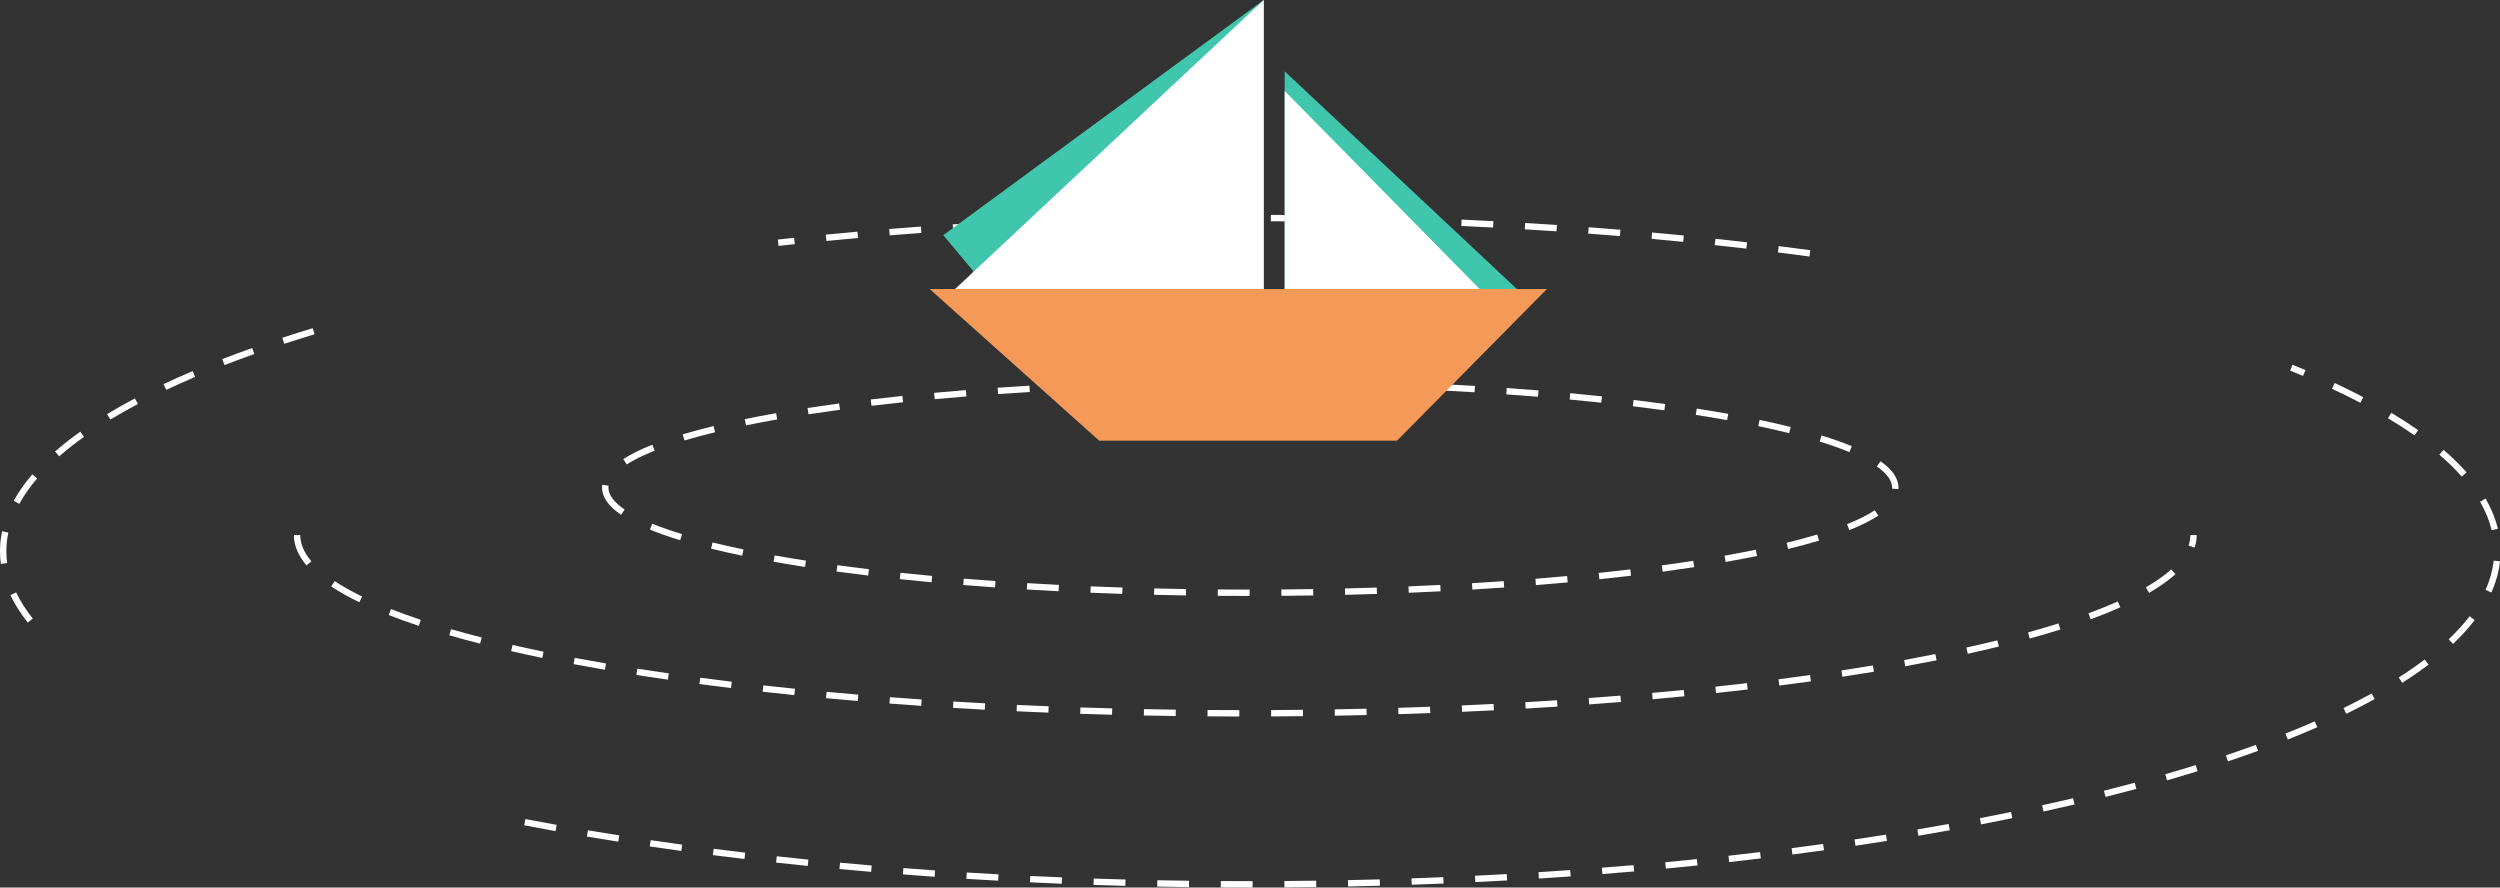 <?xml version="1.0" encoding="UTF-8"?>
<!-- Generator: Adobe Illustrator 19.0.0, SVG Export Plug-In . SVG Version: 6.00 Build 0)  -->
<svg xmlns="http://www.w3.org/2000/svg" xmlns:xlink="http://www.w3.org/1999/xlink" version="1.1" id="Layer_1" x="0px" y="0px" viewBox="0 0 393.035 139.529" style="enable-background:new 0 0 393.035 139.529;" xml:space="preserve">
<rect x="0" y="0" width="393.035" height="139.529" fill="#333333" stroke="none"/>
<style type="text/css">
	.st0{fill:#FFFFFF;}
	.st1{fill:#40C6AC;}
	.st2{fill:#F49957;}
</style>
<g id="XMLID_24109_">
	<g id="XMLID_7923_">
		<path id="XMLID_891_" class="st0" d="M194.836,112.641c-1.673-0.002-3.34-0.009-4.999-0.021    l0.008-1c1.657,0.012,3.322,0.02,4.993,0.021L194.836,112.641z M199.842,112.632    l-0.006-1c1.673-0.008,3.339-0.022,4.999-0.041l0.012,1    C203.185,112.61,201.517,112.623,199.842,112.632z M184.834,112.568    c-1.676-0.023-3.344-0.051-5.004-0.084l0.02-1    c1.658,0.033,3.324,0.061,4.998,0.084L184.834,112.568z M209.85,112.519l-0.018-1    c1.674-0.029,3.34-0.064,4.998-0.104l0.023,1    C213.193,112.455,211.525,112.49,209.85,112.519z M174.827,112.367    c-1.677-0.044-3.345-0.094-5.003-0.149l0.033-0.999    c1.656,0.054,3.321,0.104,4.996,0.148L174.827,112.367z M219.856,112.279l-0.031-1    c1.675-0.051,3.34-0.107,4.995-0.168l0.037,0.999    C223.2,112.171,221.533,112.227,219.856,112.279z M164.822,112.037    c-1.677-0.066-3.344-0.138-5-0.215l0.047-0.999    c1.653,0.077,3.318,0.149,4.994,0.215L164.822,112.037z M229.859,111.907    l-0.043-0.999c1.675-0.074,3.339-0.153,4.992-0.237l0.051,0.999    C233.204,111.754,231.538,111.833,229.859,111.907z M154.823,111.573    c-1.678-0.09-3.344-0.186-4.997-0.286l0.061-0.998    c1.651,0.101,3.314,0.196,4.99,0.285L154.823,111.573z M239.857,111.397    l-0.059-0.998c1.676-0.097,3.339-0.2,4.987-0.308l0.066,0.998    C243.2,111.198,241.535,111.3,239.857,111.397z M144.831,110.965    c-1.679-0.115-3.343-0.235-4.993-0.361l0.076-0.997    c1.647,0.125,3.309,0.246,4.985,0.36L144.831,110.965z M249.845,110.743    l-0.072-0.997c1.676-0.123,3.337-0.251,4.983-0.385l0.08,0.997    C253.188,110.492,251.524,110.62,249.845,110.743z M134.849,110.204    c-1.679-0.142-3.341-0.289-4.986-0.441l0.092-0.996    c1.643,0.152,3.303,0.299,4.979,0.441L134.849,110.204z M259.825,109.933    l-0.09-0.996c1.677-0.15,3.335-0.305,4.976-0.467l0.098,0.995    C263.166,109.627,261.504,109.783,259.825,109.933z M124.879,109.279    c-1.679-0.171-3.338-0.348-4.978-0.53l0.11-0.994    c1.637,0.182,3.293,0.359,4.969,0.529L124.879,109.279z M269.789,108.953    l-0.107-0.994c1.677-0.181,3.332-0.367,4.966-0.559l0.117,0.993    C273.127,108.585,271.469,108.772,269.789,108.953z M114.927,108.17    c-1.68-0.204-3.336-0.414-4.968-0.63l0.131-0.991    c1.629,0.215,3.281,0.425,4.957,0.628L114.927,108.17z M279.735,107.783    l-0.127-0.992c1.676-0.214,3.327-0.436,4.952-0.663l0.139,0.99    C283.07,107.346,281.415,107.568,279.735,107.783z M104.999,106.855    c-1.68-0.243-3.331-0.492-4.953-0.747l0.155-0.988    c1.618,0.255,3.265,0.503,4.941,0.746L104.999,106.855z M289.654,106.395    l-0.15-0.988c1.675-0.255,3.319-0.517,4.934-0.786l0.164,0.986    C292.983,105.877,291.333,106.139,289.654,106.395z M95.102,105.294    c-1.679-0.289-3.323-0.584-4.931-0.887l0.185-0.982    c1.603,0.302,3.242,0.597,4.915,0.884L95.102,105.294z M299.537,104.748    l-0.18-0.983c1.674-0.305,3.311-0.617,4.906-0.935l0.195,0.98    C302.857,104.129,301.217,104.442,299.537,104.748z M85.255,103.435    c-1.68-0.348-3.313-0.703-4.899-1.067l0.224-0.975    c1.579,0.362,3.206,0.716,4.877,1.062L85.255,103.435z M309.365,102.781    l-0.215-0.977c1.671-0.368,3.292-0.745,4.861-1.13L314.25,101.646    C312.673,102.032,311.044,102.41,309.365,102.781z M75.482,101.19    c-1.669-0.426-3.299-0.868-4.843-1.314l0.277-0.961    c1.535,0.443,3.154,0.882,4.813,1.306L75.482,101.19z M319.105,100.385    l-0.266-0.964c1.659-0.457,3.269-0.93,4.783-1.405l0.299,0.954    C322.396,99.449,320.776,99.925,319.105,100.385z M65.841,98.392    c-1.675-0.555-3.267-1.128-4.732-1.702l0.365-0.931    c1.448,0.567,3.023,1.134,4.681,1.684L65.841,98.392z M328.682,97.358    l-0.344-0.938c1.653-0.606,3.203-1.23,4.606-1.855l0.406,0.914    C331.928,96.112,330.356,96.744,328.682,97.358z M56.488,94.681    c-1.664-0.807-3.148-1.641-4.412-2.478l0.552-0.834    c1.227,0.812,2.672,1.625,4.296,2.413L56.488,94.681z M337.861,93.204l-0.502-0.865    c1.591-0.922,2.933-1.869,3.987-2.815l0.668,0.744    C340.908,91.26,339.511,92.248,337.861,93.204z M48.188,88.889    c-1.316-1.553-1.983-3.157-1.983-4.768h1c0,1.368,0.587,2.754,1.746,4.122    L48.188,88.889z M345.02,86.084l-0.947-0.319    c0.184-0.546,0.277-1.099,0.277-1.644h1    C345.35,84.775,345.238,85.436,345.02,86.084z"></path>
		<path id="XMLID_848_" class="st0" d="M196.454,93.692c-1.678-0-3.347-0.007-5.004-0.021    l0.008-1c1.655,0.013,3.32,0.02,4.996,0.021V93.692z M201.46,93.673l-0.008-1    c1.677-0.013,3.343-0.033,4.997-0.059l0.016,1    C204.809,93.64,203.139,93.659,201.46,93.673z M186.444,93.611    c-1.682-0.027-3.35-0.061-5.005-0.101l0.023-1    c1.653,0.04,3.319,0.074,4.997,0.101L186.444,93.611z M211.471,93.515l-0.023-1    c1.679-0.041,3.345-0.087,4.995-0.141l0.033,0.999    C214.821,93.428,213.153,93.474,211.471,93.515z M176.435,93.366    c-1.683-0.055-3.351-0.117-5.002-0.186l0.041-0.999    c1.649,0.068,3.314,0.13,4.995,0.186L176.435,93.366z M221.478,93.19    l-0.041-0.999c1.681-0.069,3.346-0.146,4.992-0.228l0.051,0.999    C224.829,93.044,223.162,93.12,221.478,93.19z M166.43,92.951    c-1.686-0.085-3.352-0.178-4.999-0.277l0.061-0.998    c1.643,0.099,3.307,0.191,4.989,0.276L166.43,92.951z M231.478,92.687    l-0.059-0.998c1.684-0.101,3.346-0.208,4.986-0.323l0.07,0.998    C234.831,92.478,233.165,92.586,231.478,92.687z M156.434,92.349    c-1.688-0.119-3.353-0.244-4.993-0.377l0.081-0.997    c1.636,0.133,3.298,0.258,4.982,0.377L156.434,92.349z M241.469,91.989    l-0.08-0.997c1.687-0.135,3.347-0.279,4.978-0.429l0.092,0.996    C244.823,91.709,243.159,91.853,241.469,91.989z M146.452,91.539    c-1.692-0.157-3.354-0.321-4.985-0.494l0.105-0.994    c1.625,0.171,3.284,0.336,4.971,0.492L146.452,91.539z M251.442,91.068    l-0.104-0.994c1.689-0.178,3.346-0.363,4.965-0.556l0.118,0.993    C254.798,90.704,253.138,90.89,251.442,91.068z M136.489,90.485    c-1.698-0.204-3.355-0.416-4.97-0.635l0.135-0.991    c1.61,0.219,3.262,0.43,4.955,0.633L136.489,90.485z M261.393,89.879    l-0.135-0.991c1.695-0.229,3.344-0.468,4.942-0.714l0.152,0.988    C264.748,89.409,263.094,89.649,261.393,89.879z M126.559,89.13    c-1.707-0.265-3.356-0.54-4.946-0.823l0.176-0.984    c1.583,0.282,3.225,0.555,4.924,0.819L126.559,89.13z M271.3,88.344    l-0.174-0.984c1.701-0.302,3.35-0.617,4.9-0.936l0.201,0.979    C274.669,87.724,273.011,88.041,271.3,88.344z M116.685,87.361    c-1.712-0.355-3.36-0.727-4.898-1.106l0.239-0.971    c1.525,0.376,3.161,0.745,4.862,1.097L116.685,87.361z M281.128,86.305    l-0.238-0.972c1.725-0.421,3.341-0.859,4.803-1.3l0.289,0.957    C284.502,85.437,282.869,85.88,281.128,86.305z M106.936,84.929    c-1.767-0.538-3.369-1.099-4.763-1.667l0.377-0.926    c1.366,0.557,2.939,1.107,4.677,1.636L106.936,84.929z M290.75,83.343l-0.373-0.928    c1.777-0.714,3.247-1.451,4.369-2.192l0.551,0.834    C294.119,81.835,292.59,82.604,290.75,83.343z M97.642,80.934    c-1.984-1.353-2.991-2.789-2.991-4.267c0-0.152,0.01-0.303,0.032-0.454    l0.99,0.14c-0.015,0.105-0.022,0.209-0.022,0.314    c0,1.127,0.859,2.285,2.554,3.44L97.642,80.934z M298.463,76.9l-0.998-0.075    c0.004-0.052,0.006-0.105,0.006-0.157c0-1.091-0.808-2.213-2.4-3.334    l0.576-0.817c1.874,1.319,2.824,2.715,2.824,4.151    C298.471,76.745,298.469,76.822,298.463,76.9z M98.532,73.011l-0.54-0.842    c1.192-0.766,2.728-1.523,4.562-2.25l0.368,0.93    C101.147,71.552,99.67,72.279,98.532,73.011z M290.748,71.072    c-1.355-0.561-2.927-1.116-4.669-1.652l0.295-0.956    c1.771,0.545,3.371,1.112,4.757,1.685L290.748,71.072z M107.613,69.246    l-0.286-0.958c1.488-0.445,3.123-0.884,4.856-1.305l0.236,0.972    C110.702,68.372,109.085,68.806,107.613,69.246z M281.284,68.098    c-1.523-0.378-3.158-0.75-4.86-1.105l0.205-0.979    c1.714,0.357,3.36,0.732,4.896,1.113L281.284,68.098z M117.286,66.872    l-0.201-0.979c1.559-0.319,3.217-0.634,4.929-0.936l0.174,0.984    C120.484,66.242,118.835,66.555,117.286,66.872z M271.525,66.047    c-1.583-0.284-3.225-0.558-4.924-0.823l0.154-0.988    c1.707,0.266,3.356,0.542,4.945,0.827L271.525,66.047z M127.112,65.131    l-0.151-0.988c1.605-0.246,3.26-0.484,4.961-0.713l0.134,0.991    C130.36,64.649,128.712,64.886,127.112,65.131z M261.661,64.502    c-1.61-0.221-3.262-0.433-4.954-0.636l0.119-0.993    c1.698,0.205,3.355,0.417,4.97,0.638L261.661,64.502z M137.011,63.794    l-0.118-0.993c1.624-0.192,3.285-0.377,4.979-0.554l0.104,0.994    C140.286,63.418,138.63,63.602,137.011,63.794z M251.743,63.304    c-1.626-0.172-3.284-0.337-4.971-0.494l0.092-0.996    c1.692,0.158,3.354,0.323,4.984,0.496L251.743,63.304z M146.949,62.755    l-0.092-0.996c1.636-0.15,3.3-0.292,4.99-0.428l0.08,0.997    C150.241,62.462,148.581,62.605,146.949,62.755z M241.794,62.376    c-1.636-0.133-3.297-0.26-4.982-0.379l0.07-0.997    c1.689,0.12,3.354,0.246,4.994,0.379L241.794,62.376z M156.91,61.955    l-0.069-0.998c1.644-0.114,3.31-0.221,4.997-0.321l0.06,0.998    C160.213,61.734,158.55,61.841,156.91,61.955z M231.824,61.67    c-1.644-0.1-3.308-0.192-4.99-0.277l0.051-0.999    c1.687,0.085,3.353,0.179,5,0.278L231.824,61.67z M166.887,61.363l-0.05-0.999    c1.65-0.082,3.318-0.158,5.002-0.227l0.041,0.999    C170.199,61.205,168.534,61.281,166.887,61.363z M221.843,61.161    c-1.649-0.069-3.314-0.131-4.995-0.187l0.033-0.999    c1.683,0.056,3.352,0.118,5.003,0.187L221.843,61.161z M176.875,60.954    l-0.032-0.999c1.654-0.054,3.322-0.1,5.004-0.14l0.023,1    C180.191,60.855,178.525,60.901,176.875,60.954z M211.853,60.83    c-1.652-0.041-3.318-0.075-4.996-0.103l0.016-1    c1.682,0.028,3.35,0.062,5.006,0.103L211.853,60.83z M186.868,60.718l-0.016-1    c1.656-0.026,3.326-0.045,5.005-0.058l0.008,1    C190.188,60.673,188.522,60.692,186.868,60.718z M201.858,60.665    c-1.655-0.014-3.321-0.021-4.996-0.022v-1c1.679,0.001,3.347,0.008,5.004,0.022    L201.858,60.665z"></path>
		<path id="XMLID_809_" class="st0" d="M196.36,139.529c-1.483,0-2.963-0.005-4.438-0.014l0.006-1    c1.54,0.01,3.064,0.021,4.633,0.014h0.364v1h-0.364    C196.494,139.529,196.427,139.529,196.36,139.529z M201.93,139.509l-0.008-1    c1.671-0.012,3.337-0.03,4.998-0.053l0.014,1    C205.271,139.479,203.603,139.497,201.93,139.509z M186.927,139.467    c-1.673-0.021-3.341-0.049-5.003-0.082l0.02-1    c1.66,0.033,3.326,0.06,4.997,0.082L186.927,139.467z M211.937,139.37l-0.021-1    c1.672-0.035,3.338-0.075,4.997-0.121l0.027,1    C215.278,139.295,213.61,139.335,211.937,139.37z M176.921,139.27    c-1.674-0.044-3.341-0.095-5.001-0.15l0.033-0.999    c1.659,0.056,3.324,0.105,4.995,0.149L176.921,139.27z M221.943,139.094    l-0.035-0.999c1.672-0.058,3.337-0.121,4.995-0.19l0.041,0.999    C225.284,138.972,223.617,139.036,221.943,139.094z M166.919,138.934    c-1.673-0.068-3.339-0.141-4.999-0.22l0.048-0.999    c1.657,0.079,3.321,0.152,4.992,0.22L166.919,138.934z M231.943,138.678    l-0.049-0.999c1.671-0.082,3.335-0.168,4.99-0.261l0.057,0.998    C235.282,138.51,233.616,138.597,231.943,138.678z M156.923,138.458    c-1.673-0.092-3.338-0.189-4.995-0.292l0.062-0.998    c1.654,0.103,3.317,0.2,4.987,0.292L156.923,138.458z M241.937,138.119    l-0.062-0.998c1.67-0.106,3.332-0.217,4.987-0.334l0.07,0.997    C245.274,137.902,243.61,138.013,241.937,138.119z M146.935,137.838    c-1.672-0.117-3.335-0.239-4.99-0.367l0.077-0.997    c1.652,0.128,3.313,0.25,4.982,0.366L146.935,137.838z M251.921,137.413l-0.078-0.997    c1.67-0.131,3.329-0.267,4.981-0.41l0.086,0.996    C255.256,137.145,253.593,137.283,251.921,137.413z M136.956,137.066    c-1.671-0.142-3.333-0.29-4.984-0.444l0.093-0.996    c1.649,0.154,3.308,0.302,4.977,0.444L136.956,137.066z M261.895,136.553    l-0.094-0.996c1.669-0.157,3.326-0.321,4.974-0.49l0.102,0.995    C265.227,136.231,263.565,136.395,261.895,136.553z M126.991,136.138    c-1.67-0.17-3.329-0.345-4.977-0.525l0.109-0.994    c1.645,0.181,3.301,0.355,4.968,0.524L126.991,136.138z M271.854,135.531    l-0.111-0.994c1.667-0.185,3.321-0.376,4.965-0.574l0.119,0.993    C275.181,135.153,273.522,135.345,271.854,135.531z M117.042,135.046    c-1.668-0.199-3.324-0.402-4.967-0.612l0.127-0.992    c1.64,0.209,3.293,0.413,4.958,0.611L117.042,135.046z M281.794,134.338    l-0.128-0.992c1.664-0.214,3.314-0.436,4.953-0.663l0.137,0.99    C285.115,133.901,283.461,134.122,281.794,134.338z M107.112,133.777    c-1.666-0.229-3.317-0.463-4.955-0.704l0.146-0.989    c1.635,0.24,3.283,0.474,4.945,0.703L107.112,133.777z M291.711,132.963    l-0.146-0.989c1.661-0.246,3.308-0.499,4.938-0.758l0.157,0.987    C295.026,132.463,293.376,132.716,291.711,132.963z M97.208,132.322    c-1.663-0.262-3.31-0.53-4.94-0.803l0.165-0.986    c1.628,0.273,3.272,0.541,4.931,0.801L97.208,132.322z M301.601,131.393    l-0.168-0.986c1.658-0.281,3.299-0.568,4.921-0.863l0.178,0.984    C304.905,130.823,303.262,131.111,301.601,131.393z M87.335,130.662    c-1.659-0.298-3.3-0.602-4.922-0.912l0.188-0.982    c1.619,0.31,3.256,0.613,4.911,0.91L87.335,130.662z M311.454,129.607    l-0.189-0.981c1.652-0.32,3.285-0.646,4.898-0.979l0.201,0.979    C314.747,128.96,313.11,129.287,311.454,129.607z M321.264,127.583l-0.215-0.977    c1.646-0.362,3.27-0.732,4.87-1.108l0.229,0.974    C324.543,126.849,322.914,127.22,321.264,127.583z M331.016,125.288l-0.244-0.97    c1.638-0.412,3.249-0.831,4.832-1.258l0.26,0.966    C334.274,124.454,332.659,124.875,331.016,125.288z M340.69,122.68l-0.277-0.961    c1.626-0.47,3.22-0.947,4.781-1.433l0.297,0.955    C343.924,121.729,342.322,122.209,340.69,122.68z M350.261,119.7l-0.318-0.948    c1.609-0.541,3.18-1.09,4.709-1.647l0.342,0.939    C353.456,118.604,351.878,119.157,350.261,119.7z M359.681,116.258l-0.369-0.929    c1.582-0.63,3.13-1.277,4.598-1.921l0.402,0.916    C362.832,114.973,361.274,115.624,359.681,116.258z M368.869,112.218l-0.439-0.898    c1.537-0.75,3.023-1.52,4.418-2.288l0.482,0.876    C371.921,110.684,370.42,111.461,368.869,112.218z M377.66,107.349l-0.537-0.844    c1.457-0.926,2.827-1.874,4.074-2.818l0.604,0.797    C380.532,105.445,379.14,106.408,377.66,107.349z M385.656,101.232l-0.688-0.726    c1.258-1.194,2.365-2.414,3.291-3.626l0.795,0.607    C388.097,98.741,386.953,100.001,385.656,101.232z M391.678,93.147l-0.912-0.409    c0.68-1.518,1.109-3.064,1.275-4.598l0.994,0.107    C392.857,89.886,392.4,91.534,391.678,93.147z M391.725,83.353    c-0.359-1.493-0.974-2.999-1.825-4.478l0.867-0.499    c0.898,1.562,1.549,3.157,1.931,4.742L391.725,83.353z M387.023,74.923    c-1.019-1.154-2.202-2.313-3.52-3.447l0.652-0.758    c1.352,1.163,2.568,2.354,3.617,3.542L387.023,74.923z M379.592,68.448    c-1.286-0.903-2.688-1.81-4.167-2.695l0.514-0.858    c1.499,0.898,2.922,1.818,4.228,2.735L379.592,68.448z M371.087,63.327    c-1.414-0.74-2.916-1.482-4.463-2.204l0.424-0.906    c1.56,0.729,3.075,1.477,4.503,2.224L371.087,63.327z M362.07,59.105    c-0.666-0.281-1.343-0.56-2.029-0.837l0.375-0.927    c0.69,0.279,1.371,0.56,2.043,0.842L362.07,59.105z"></path>
		<path id="XMLID_800_" class="st0" d="M4.367,97.871c-1.123-1.416-2.042-2.865-2.731-4.308    l0.902-0.431c0.657,1.375,1.536,2.76,2.612,4.118L4.367,97.871z M0.135,88.654    C0.045,87.991,0,87.317,0,86.652c0-1.043,0.113-2.098,0.334-3.134l0.978,0.209    C1.105,84.695,1,85.679,1,86.652c0,0.62,0.042,1.249,0.126,1.868    L0.135,88.654z M3.03,79.216l-0.876-0.481c0.766-1.394,1.75-2.795,2.925-4.165    l0.759,0.651C4.708,76.538,3.763,77.882,3.03,79.216z M9.316,71.738    l-0.659-0.752c1.195-1.047,2.529-2.097,3.966-3.122l0.58,0.814    C11.793,69.683,10.486,70.713,9.316,71.738z M17.352,65.96l-0.518-0.855    c1.373-0.832,2.846-1.664,4.377-2.474l0.468,0.884    C20.165,64.315,18.709,65.138,17.352,65.96z M26.133,61.293l-0.426-0.904    c1.467-0.69,3.009-1.379,4.583-2.048l0.391,0.921    C29.118,59.925,27.588,60.609,26.133,61.293z M35.3,57.39l-0.36-0.933    c1.516-0.587,3.098-1.173,4.702-1.742l0.334,0.942    C38.381,56.224,36.808,56.806,35.3,57.39z M44.697,54.049l-0.312-0.95    c1.559-0.51,3.152-1.013,4.779-1.507l0.291,0.957    C47.835,53.04,46.249,53.54,44.697,54.049z"></path>
		<path id="XMLID_782_" class="st0" d="M284.468,40.327c-1.639-0.22-3.29-0.434-4.955-0.643    l0.125-0.992c1.667,0.208,3.322,0.423,4.963,0.644L284.468,40.327z M274.553,39.088    c-1.644-0.19-3.298-0.375-4.966-0.555l0.107-0.994    c1.67,0.179,3.328,0.365,4.974,0.556L274.553,39.088z M122.393,38.657    l-0.108-0.994c0.85-0.093,1.703-0.184,2.559-0.274l0.104,0.994    C124.093,38.472,123.242,38.564,122.393,38.657z M264.619,38.02    c-1.648-0.163-3.307-0.32-4.976-0.472l0.092-0.996    c1.671,0.152,3.331,0.31,4.981,0.473L264.619,38.02z M129.92,37.882    l-0.096-0.995c1.65-0.16,3.312-0.313,4.982-0.461l0.088,0.996    C133.227,37.57,131.568,37.723,129.92,37.882z M254.667,37.116    c-1.651-0.137-3.312-0.268-4.981-0.394l0.074-0.997    c1.673,0.125,3.336,0.257,4.989,0.394L254.667,37.116z M139.874,37.001    l-0.08-0.997c1.654-0.133,3.318-0.261,4.991-0.383l0.073,0.997    C143.187,36.74,141.526,36.867,139.874,37.001z M244.703,36.368    c-1.653-0.112-3.315-0.218-4.986-0.318l0.061-0.998    c1.673,0.1,3.337,0.206,4.994,0.318L244.703,36.368z M149.844,36.273    l-0.065-0.998c1.657-0.108,3.322-0.211,4.996-0.308l0.058,0.998    C153.161,36.062,151.498,36.165,149.844,36.273z M234.729,35.769    c-1.655-0.087-3.318-0.169-4.987-0.246l0.045-0.999    c1.673,0.076,3.338,0.158,4.995,0.246L234.729,35.769z M159.822,35.695    l-0.051-0.999c1.659-0.084,3.325-0.163,4.999-0.235l0.044,0.999    C163.143,35.533,161.478,35.611,159.822,35.695z M224.751,35.314    c-1.657-0.064-3.32-0.122-4.991-0.174l0.031-1    c1.673,0.053,3.34,0.111,4.999,0.175L224.751,35.314z M169.808,35.26    l-0.036-0.999c1.661-0.061,3.328-0.116,5.001-0.166l0.029,1    C173.131,35.144,171.466,35.199,169.808,35.26z M214.769,34.999    c-1.657-0.041-3.321-0.076-4.992-0.106l0.018-1c1.673,0.03,3.339,0.065,5,0.106    L214.769,34.999z M179.798,34.965l-0.023-1c1.663-0.038,3.331-0.07,5.004-0.096    l0.016,1C183.123,34.895,181.457,34.928,179.798,34.965z M204.782,34.821    c-1.659-0.019-3.323-0.031-4.993-0.039l0.004-1    c1.672,0.007,3.34,0.02,5.001,0.039L204.782,34.821z M189.791,34.806l-0.01-1    c1.664-0.015,3.332-0.024,5.005-0.028l0.002,1    C193.117,34.782,191.451,34.792,189.791,34.806z"></path>
		<g id="XMLID_7924_">
			<polygon id="XMLID_7930_" class="st1" points="201.973,11.216 238.469,45.436 201.973,45.436    "></polygon>
			<polygon id="XMLID_7929_" class="st1" points="152.349,45.436 198.679,45.436 198.679,-0      148.297,36.972 152.988,42.584 152.349,44.667    "></polygon>
			<g id="XMLID_7925_">
				<polygon id="XMLID_7928_" class="st2" points="146.155,45.436 243.197,45.436 219.639,69.275       172.799,69.275     "></polygon>
				<polygon id="XMLID_7927_" class="st0" points="150.158,45.436 198.679,45.436 198.679,-0     "></polygon>
				<polygon id="XMLID_7926_" class="st0" points="201.973,45.436 232.616,45.436 201.973,14.303     "></polygon>
			</g>
		</g>
	</g>
</g>
</svg>
